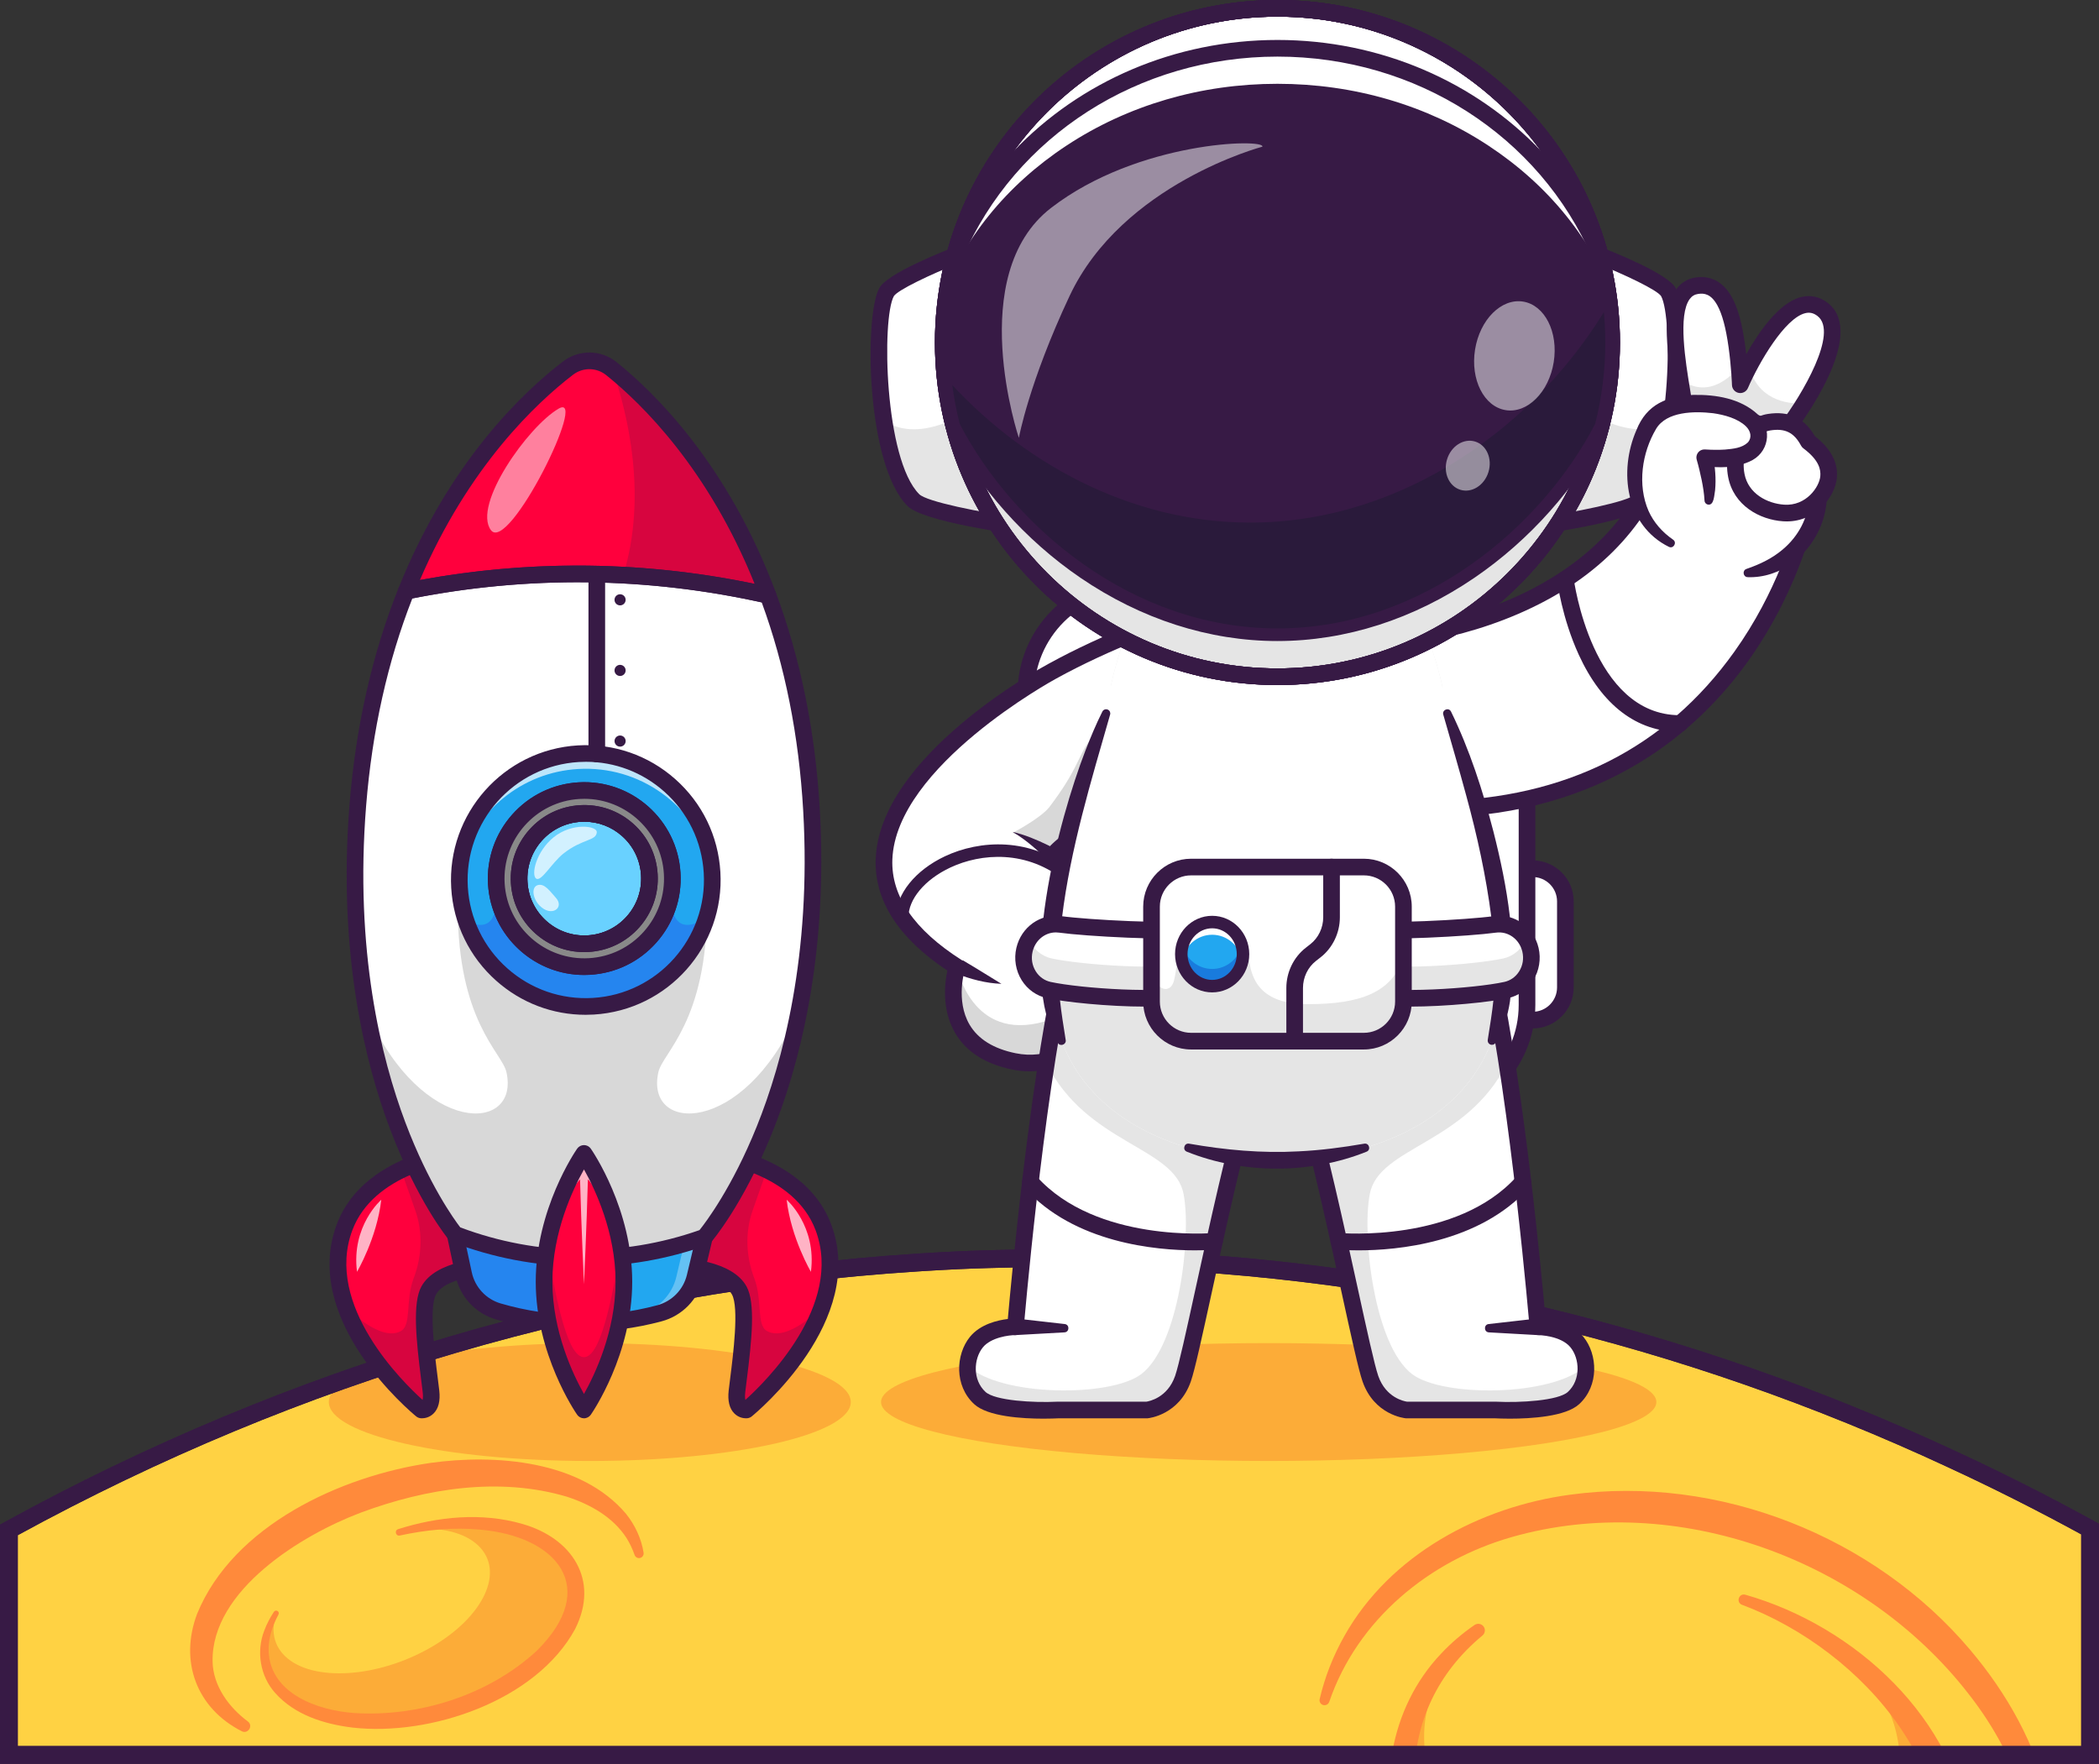<?xml version="1.0" encoding="UTF-8"?>
<svg id="Layer_2" xmlns="http://www.w3.org/2000/svg" xmlns:xlink="http://www.w3.org/1999/xlink" viewBox="0 0 4155.06 3491.6">
  <rect x="0" y="0" width="4155.06" height="3491.6" fill="#333333" stroke="none"/>
  <defs>
    <style>
      .cls-1 {
        fill: #ff003d;
      }

      .cls-2 {
        fill: #898989;
      }

      .cls-3 {
        fill: #fcac38;
      }

      .cls-4 {
        opacity: .3;
      }

      .cls-5 {
        fill: #fff;
      }

      .cls-6 {
        fill: #22a7f0;
      }

      .cls-7 {
        fill: none;
      }

      .cls-8 {
        fill: #e5e5e5;
      }

      .cls-9 {
        fill: #111a28;
      }

      .cls-10 {
        fill: #371a45;
      }

      .cls-11 {
        fill: #d8d8d8;
      }

      .cls-12 {
        fill: #ff8a3b;
      }

      .cls-13 {
        fill: #2585ef;
      }

      .cls-14 {
        opacity: .2;
      }

      .cls-15 {
        opacity: .35;
      }

      .cls-16 {
        fill: #ffd243;
      }

      .cls-17 {
        fill: #197bdd;
      }

      .cls-18 {
        fill: #69d1ff;
      }

      .cls-19 {
        clip-path: url(#clippath);
      }

      .cls-20 {
        opacity: .5;
      }

      .cls-21 {
        opacity: .7;
      }
    </style>
    <clipPath id="clippath">
      <path class="cls-7" d="M4137.44,3026.83v447.15H17.62v-445.46c562.27-308.82,1173.74-489.2,1798.02-529.22,5.89-.28,11.82-.85,17.72-1.13,41.2-2.54,82.4-4.52,123.84-5.65,82.11-2.54,164.3-2.54,246.45-.28,558.15,16.06,1120.06,145.16,1658.97,395.79,92.28,42.61,183.95,88.89,274.83,138.8Z"/>
    </clipPath>
  </defs>
  <g id="Layer_1-2" data-name="Layer_1">
    <g>
      <g>
        <path class="cls-16" d="M4137.44,3026.83v447.15H17.62v-445.46c562.27-308.82,1173.74-489.2,1798.02-529.22,5.89-.28,11.82-.85,17.72-1.13,41.2-2.54,82.4-4.52,123.84-5.65,82.11-2.54,164.3-2.54,246.45-.28,558.15,16.06,1120.06,145.16,1658.97,395.79,92.28,42.61,183.95,88.89,274.83,138.8Z"/>
        <ellipse class="cls-3" cx="2511.44" cy="2775.41" rx="767.43" ry="116.66"/>
        <ellipse class="cls-3" cx="1167.55" cy="2775.41" rx="516.6" ry="116.66"/>
        <g class="cls-19">
          <g>
            <g>
              <path class="cls-16" d="M484.71,3417.43c-42.54-26.6-71.7-62.59-82.07-106.5-32.67-138.64,133.85-303.66,371.96-368.59,238.17-65,457.78-5.26,490.45,133.38"/>
              <path class="cls-3" d="M867.62,3382.19c163.64-44.64,278.07-158.04,255.58-253.3-22.49-95.26-173.38-136.29-337.02-91.66-163.64,44.64-278.07,158.04-255.58,253.3,22.49,95.26,173.38,136.29,337.02,91.66Z"/>
              <path class="cls-16" d="M852.82,3261.12c105.39-60.68,147.32-151.06,93.66-201.87-53.66-50.81-182.59-42.81-287.98,17.87-105.39,60.68-147.32,151.06-93.66,201.87,53.66,50.81,182.59,42.81,287.98-17.87Z"/>
              <path class="cls-12" d="M787.96,3027.05c78.45-24.84,165.75-33.8,246.42-10.26,97.58,27.91,153.11,110.69,104.1,207.92-77.21,142.1-286.66,212.66-440.74,195.1-55.94-6.85-114.27-24.86-153.17-68.68-29.69-33.16-37.52-82.23-21.47-123.17,4.94-13.32,11.49-25.73,19.15-37.34,1.6-2.42,4.86-3.09,7.28-1.49,2.31,1.52,3.02,4.54,1.71,6.92-12.51,23.14-20.59,48.79-19.43,73.92,4.38,83.21,97.35,115.8,168.85,121,128.27,8.22,266.05-35.14,361.18-122.54,126.88-124.53,41.56-227.56-112.26-240.51-52.36-4.9-105.91.35-158.17,11.72-7.99,1.78-11.2-10.01-3.43-12.57h0Z"/>
              <path class="cls-12" d="M478.67,3427.1c-89.69-45.51-123.97-138.53-88.48-232.47,71.68-174.96,284.51-272.79,461.47-298.66,128.7-18.01,298.06-5.28,387.67,100.76,17.71,22.25,30.29,48.87,34.67,76.88.82,5.02-2.58,9.75-7.6,10.57-4.6.76-8.94-2.06-10.29-6.35-4.17-11.74-9.34-22.89-15.83-33.19-26.87-41.69-71.95-66.8-118.15-81.85-133.58-39.62-278.59-16.45-407.56,31.38-117.65,44.31-296.23,153.79-293.76,294.76.87,47.99,32.04,90.77,69.95,118.83,11.03,8.43.23,25.53-12.09,19.34h0Z"/>
            </g>
            <g>
              <path class="cls-16" d="M3849.34,4087.28c85.7-64.43,149.46-151.61,180.23-257.27,55.76-191.45-12.2-388.55-158.12-552.46-95.74-107.53-226.18-195.94-379.89-247.91-388.02-131.18-777.43,19.51-869.78,336.58-34.36,117.98-22.75,242.37,25.37,358.83,81.2,196.51,269.01,359.18,512.64,441.54"/>
              <path class="cls-12" d="M4017.84,3826.59c41.7-167.1-16.94-341.37-121.2-473.71-205.86-265.25-577.85-403.17-903.97-310.22-162.58,46.33-305.61,162.93-361.42,326.31-1.82,5.13-7.46,7.82-12.59,6-4.77-1.69-7.43-6.69-6.32-11.51,10.14-43.77,26.9-86.05,49.05-125.27,90.43-160.67,268.26-255.56,447.26-279.43,292.67-39.86,601.21,81.95,791.36,307.14,73,86.46,130.71,188.08,154.93,299.37,9.49,44.49,14.25,90.17,11.72,135.53-2.2,45.33-10.77,90.16-25.35,132.63-2.19,6.39-9.15,9.79-15.54,7.6-6.02-2.06-9.39-8.38-7.92-14.43h0Z"/>
              <path class="cls-3" d="M3300.5,4064.35c305.18,38.17,563.92-137.93,577.91-393.32s-222.06-493.37-527.23-531.53c-305.18-38.17-563.92,137.93-577.91,393.32-13.99,255.39,222.06,493.37,527.23,531.53Z"/>
              <path class="cls-16" d="M3300.07,3805.05c260,10.27,466.26-134.13,460.69-322.52-5.57-188.39-220.86-349.43-480.85-359.7s-466.26,134.13-460.69,322.52c5.57,188.39,220.86,349.43,480.85,359.7Z"/>
              <path class="cls-12" d="M2934.6,3237.54c-180.19,148.89-169.39,390.55-28.94,562.97,131.47,164.1,349.94,256.52,558.61,238.74,151.64-12.04,307.43-98.36,359.36-247.46,91.25-266.41-135.59-525.49-375.37-615.08-12.23-4.87-6.18-23.36,6.73-19.9,217.29,62,417.94,245.08,445.89,478.34,24.44,197.18-96.67,371.39-279.57,438.84-186.37,71.04-401.43,37.48-570-62.48-125.18-74.29-229.76-188.43-277.33-327.42-48.6-140.35-24.83-302.09,79.4-411.34,19.83-21.13,41.97-39.81,65.56-56.04,5.94-4.08,14.06-2.58,18.14,3.35,3.87,5.63,2.72,13.25-2.48,17.48h0Z"/>
            </g>
          </g>
        </g>
        <path class="cls-10" d="M4155.06,3491.6H0v-473.5l9.14-5.01c281.13-154.41,576.96-277.84,879.26-366.87,302.75-89.16,614.34-144.51,926.11-164.49,3.09-.15,5.9-.35,8.72-.56,3.1-.22,6.19-.44,9.28-.59,44.37-2.74,85.08-4.6,124.21-5.66,80.41-2.49,163.68-2.58,247.41-.28,573.87,16.51,1134.36,150.22,1665.92,397.42,92.33,42.64,185.17,89.52,275.88,139.34l9.14,5.02v475.2ZM35.23,3456.37h4084.59v-419.1c-87.09-47.56-176.06-92.37-264.6-133.25-527.23-245.2-1083.06-377.8-1652.09-394.17-83.03-2.29-165.6-2.19-245.4.28-38.79,1.06-79.1,2.9-123.3,5.62-3.05.15-5.87.35-8.69.56-3.09.22-6.19.44-9.27.59-620.65,39.79-1219.95,215.41-1781.25,522.06v417.41Z"/>
        <path class="cls-10" d="M4155.06,3491.6H0v-473.5l9.14-5.01c281.13-154.41,576.96-277.84,879.26-366.87,302.75-89.16,614.34-144.51,926.11-164.49,3.09-.15,5.9-.35,8.72-.56,3.1-.22,6.19-.44,9.28-.59,44.37-2.74,85.08-4.6,124.21-5.66,80.41-2.49,163.68-2.58,247.41-.28,573.87,16.51,1134.36,150.22,1665.92,397.42,92.33,42.64,185.17,89.52,275.88,139.34l9.14,5.02v475.2ZM35.23,3456.37h4084.59v-419.1c-87.09-47.56-176.06-92.37-264.6-133.25-527.23-245.2-1083.06-377.8-1652.09-394.17-83.03-2.29-165.6-2.19-245.4.28-38.79,1.06-79.1,2.9-123.3,5.62-3.05.15-5.87.35-8.69.56-3.09.22-6.19.44-9.27.59-620.65,39.79-1219.95,215.41-1781.25,522.06v417.41Z"/>
      </g>
      <g>
        <path class="cls-1" d="M1291.9,2505.8s139.93-8.45,171.49,48.79c19.68,35.7.93,150.91-4.58,199.92-4.39,39.2,18.9,36.57,18.9,36.57,0,0,108.34-88.51,149.58-203.97l.03-.03c17.63-49.38,23.02-103.67,2.41-158.09-20.98-55.5-65.4-90.71-111.59-113.05-71.43-34.53-147.17-38.18-147.17-38.18l-79.08,228.04Z"/>
        <g class="cls-14">
          <path class="cls-10" d="M1291.9,2505.8s139.93-8.45,171.49,48.79c19.68,35.7.93,150.91-4.58,199.92-4.39,39.2,18.9,36.57,18.9,36.57,0,0,108.34-88.51,149.58-203.97-1.79,1.86-68.06,70.44-108.99,47.71-21.38-11.87-8.5-60.77-25.06-104.17-16.57-43.42-18.69-91-3.24-134.83l28.15-79.87c-71.43-34.53-147.17-38.18-147.17-38.18l-79.08,228.04Z"/>
        </g>
        <path class="cls-10" d="M1476.81,2807.59c-4.93,0-14.75-1.21-23.19-9.65-9.7-9.69-13.46-24.92-11.17-45.27.81-7.22,1.91-15.86,3.12-25.46,5.72-45.08,17.61-138.88,3.38-164.68-21.65-39.26-122.45-42.3-156.05-40.28-5.45.35-10.8-2.1-14.13-6.49-3.33-4.39-4.24-10.15-2.44-15.36l79.07-228.06c2.4-6.91,9.06-11.49,16.36-11.06,8.82.42,216.71,12.16,273.38,161.86,72.14,190.59-147.63,373.02-157.02,380.7-2.45,2-5.43,3.26-8.57,3.61-.51.05-1.46.14-2.75.14ZM1476.93,2774.65s0,0,0,0c0,0,0,0,0,0ZM1315.25,2488.76c44.72.21,134.62,7.2,162.56,57.85,17.93,32.51,10.44,105.94.45,184.74-1.2,9.43-2.27,17.92-3.07,25-.82,7.29-.39,12,.27,14.82,38.31-34.4,195.26-187.35,138.86-336.37-41.79-110.42-188.59-134.71-231.99-139.52l-67.08,193.47Z"/>
        <g class="cls-21">
          <path class="cls-5" d="M1557.23,2374.94s59.69,51.68,48.04,142.68c0,0-39.31-66.61-48.04-142.68Z"/>
        </g>
        <path class="cls-1" d="M1020.1,2505.8s-139.93-8.45-171.49,48.79c-19.68,35.7-.93,150.91,4.58,199.92,4.39,39.2-18.9,36.57-18.9,36.57,0,0-108.34-88.51-149.58-203.97l-.03-.03c-17.63-49.38-23.02-103.67-2.41-158.09,20.98-55.5,65.4-90.71,111.59-113.05,71.43-34.53,147.17-38.18,147.17-38.18l79.08,228.04Z"/>
        <g class="cls-14">
          <path class="cls-10" d="M1020.1,2505.8s-139.93-8.45-171.49,48.79c-19.68,35.7-.93,150.91,4.58,199.92,4.39,39.2-18.9,36.57-18.9,36.57,0,0-108.34-88.51-149.58-203.97,1.79,1.86,68.06,70.44,108.99,47.71,21.38-11.87,8.5-60.77,25.06-104.17,16.57-43.42,18.69-91,3.24-134.83l-28.15-79.87c71.43-34.53,147.17-38.18,147.17-38.18l79.08,228.04Z"/>
        </g>
        <path class="cls-10" d="M835.19,2807.59c-1.29,0-2.24-.08-2.75-.14-3.15-.36-6.12-1.61-8.57-3.61-9.39-7.68-229.16-190.11-157.02-380.7,56.67-149.7,264.56-161.44,273.38-161.86,7.39-.34,13.97,4.16,16.36,11.06l79.08,228.06c1.8,5.21.89,10.96-2.44,15.35-3.32,4.39-8.62,6.8-14.12,6.5-33.63-2.02-134.46,1.11-156.06,40.28-14.23,25.79-2.33,119.59,3.39,164.67,1.22,9.6,2.31,18.25,3.12,25.47,2.29,20.35-1.47,35.58-11.17,45.27-8.44,8.44-18.26,9.65-23.19,9.65ZM929.66,2295.29c-43.41,4.81-190.2,29.1-231.99,139.52-56.4,149.01,100.55,301.96,138.86,336.37.67-2.82,1.1-7.53.28-14.82-.8-7.09-1.87-15.57-3.07-25-9.99-78.8-17.48-152.23.45-184.74,27.94-50.65,117.83-57.64,162.56-57.85l-67.08-193.47Z"/>
        <path class="cls-6" d="M901,2443.44l16.78,78.52c7.59,35.52,34.07,64.01,68.95,74.17h0c103.86,30.25,214.01,31.51,318.54,3.63h0c35.1-9.36,62.22-37.24,70.62-72.58l18.56-78.12-493.45-5.63Z"/>
        <g class="cls-4">
          <path class="cls-5" d="M1161.3,2619.72c-6.07.09-12.15.08-18.22-.03,42.09-1.97,84.01-8.43,125.07-19.37,17.55-4.69,33.12-13.98,45.35-26.55,12.2-12.56,21.09-28.37,25.29-46.05l18.54-78.1,18.18.25,18.93-.8-18.58,78.1c-4.2,17.68-13.06,33.49-25.29,46.05-12.2,12.56-27.77,21.86-45.32,26.55-47.2,12.58-95.53,19.24-143.95,19.95Z"/>
        </g>
        <path class="cls-13" d="M1161.3,2619.72c-58.75.87-117.6-7.02-174.57-23.59-34.89-10.16-61.35-38.66-68.96-74.16l-16.77-78.52,258.23,2.92c-16.85,9.08-38.5,29.16-37.86,72.58,1.05,70.77,69.33,99.49,69.33,99.49.07.03.17.03.24.06-9.86.68-19.75,1.06-29.65,1.21Z"/>
        <path class="cls-5" d="M1580.59,2007.7c-2.32,11.79-4.8,23.36-7.33,34.68-17.29,76.6-39.07,142.41-61.47,197.35-7.98,19.65-16.03,37.87-24.01,54.76-48.66,103.11-93.34,154.6-93.34,154.6-30.38,10.83-61.26,19.58-92.56,26.17-1.24.25-2.48.53-3.71.77-127.8,26.2-260.96,16.89-384.62-27.97-4.18-1.48-8.35-3.03-12.5-4.64,0,0-124.34-149.83-176.13-445.75-19.89-113.45-29.08-248.37-16.55-404.54,42.87-533.63,315.43-788.31,419.25-866.86,23.57-17.83,56.26-17.53,79.42.84,63.71,50.54,191.88,171.45,286.5,385.63,42.14,95.44,77.65,209.35,97.79,343.81,5.66,37.65,10.12,76.91,13.12,117.81.77,9.59,1.39,19.31,1.98,29.05,8.94,156.54-3.37,291.31-25.83,404.29Z"/>
        <path class="cls-11" d="M1577.5,2007.7c-2.32,11.79-4.8,23.36-7.33,34.68-17.29,76.6-39.07,142.41-61.47,197.35-7.98,19.65-16.03,37.87-24.01,54.76-48.66,103.11-93.34,154.6-93.34,154.6-30.38,10.83-61.26,19.58-92.56,26.17l-.62.77c-127.8,26.2-260.96,16.89-384.62-27.97-6.44-7.7-47.77-58.87-92.47-153.57-7.98-16.89-16.03-35.11-24.01-54.76-22.4-54.94-44.18-120.75-61.47-197.35-2.54-11.32-5.01-22.89-7.33-34.68,107.14,241.56,301.49,235.84,274.2,114.56-8.82-39.14-96.37-99.59-96.37-326.89l246.79-41.36,246.79,41.36c0,227.3-87.55,287.75-96.37,326.89-27.29,121.28,167.06,127,274.2-114.56Z"/>
        <path class="cls-1" d="M1520.21,1178.36c-94.45-21.32-190.27-34.53-286.45-39.6-143.55-7.61-287.84,2.85-429.48,31.43,101.38-253.1,252.08-390,323.3-443.92,23.61-17.85,56.31-17.48,79.51.9,1.76,1.39,3.59,2.85,5.45,4.36,71.93,58.32,214.52,197.91,307.67,446.83Z"/>
        <g class="cls-14">
          <path class="cls-10" d="M1233.75,1138.76c47.52-155.18,10.12-315.41-21.22-407.23,71.93,58.32,214.52,197.91,307.67,446.83-94.45-21.32-190.27-34.53-286.45-39.6Z"/>
        </g>
        <path class="cls-10" d="M1520.22,1194.83c-1.21,0-2.42-.13-3.63-.41-234.69-52.95-473.25-55.68-709.05-8.09-5.93,1.19-12.05-.96-15.92-5.61-3.87-4.65-4.89-11.05-2.63-16.67,100.08-249.86,246.8-388.18,325.36-448.4,31.56-24.19,75.23-23.69,106.23,1.21,77.18,61.99,220.73,203.62,315.09,455.71,2.12,5.67.96,12.05-3.02,16.61-3.17,3.63-7.72,5.65-12.42,5.65ZM1143.38,1119.6c117.15,0,234.19,12.05,350.4,36.15-91.38-227-222.23-355.68-293.84-413.2-19.12-15.36-46.07-15.66-65.54-.75-72.89,55.87-206.61,181.53-303.15,406.39,103.75-19.06,207.99-28.6,312.14-28.6Z"/>
        <path class="cls-10" d="M1155.49,2507.04c-2.81,0-5.61-.02-8.42-.05-86.44-.99-171.2-17.18-251.95-48.14-2.64-1.01-4.98-2.69-6.78-4.86-2.5-3.02-61.85-75.47-116.02-218.53-49.7-131.26-103.99-349.48-80.36-643.59,12.39-154.19,45.01-298.12,96.97-427.81,2.17-5.41,6.99-9.2,12.61-10.13,240.21-48.39,483.23-45.59,722.3,8.35,5.42,1.22,9.86,5.09,11.8,10.3,48.99,130.83,78.33,275.48,87.19,429.91,16.91,294.58-42.32,511.49-94.99,641.59-57.4,141.79-118.38,212.87-120.95,215.83-1.86,2.13-4.23,3.76-6.89,4.71-78.74,28.16-160.96,42.43-244.51,42.43ZM911.15,2429.67c75.81,28.52,155.29,43.43,236.3,44.36,81.06,1.01,160.8-12.18,237.2-38.95,12.19-15.17,64.57-84.08,113.31-205.01,51.07-126.72,108.49-338.13,91.98-625.7-8.48-147.84-36.08-286.35-82.06-411.88-229-50.43-461.59-53.09-691.64-7.88-48.82,124.45-79.57,262.3-91.43,409.9-23.07,287.11,29.52,499.78,77.7,627.63,45.97,121.99,96.76,192.08,108.63,207.54Z"/>
        <path class="cls-10" d="M1152.51,2636.27c-57.4,0-114.77-8.11-170.4-24.32-40.75-11.87-71.58-45.03-80.45-86.55l-16.77-78.53c-1.9-8.9,3.77-17.66,12.67-19.56,8.89-1.91,17.66,3.77,19.56,12.67l16.77,78.53c6.33,29.64,28.34,53.32,57.44,61.79,100.98,29.41,208.07,30.64,309.68,3.53,29.29-7.81,51.83-30.98,58.84-60.46l18.56-78.12c2.1-8.86,10.98-14.33,19.84-12.23,8.85,2.1,14.33,10.99,12.22,19.84l-18.56,78.12c-9.81,41.3-41.39,73.75-82.41,84.69-51.45,13.73-104.24,20.58-157,20.58Z"/>
        <path class="cls-6" d="M1400.04,1812.05c-28.8,98.75-117.07,173.44-225.63,179.84-115.64,6.87-217.65-65.93-252.45-170.9l-.03-.03c-6.74-20.3-10.95-41.83-12.28-64.2-8.2-138.04,97.08-256.6,235.13-264.76,138.07-8.2,256.6,97.08,264.79,235.13,1.73,29.48-1.7,58.1-9.53,84.92Z"/>
        <g class="cls-21">
          <path class="cls-5" d="M1407.65,1707.61c-33.01-113.14-140.7-192.65-263.34-185.35-111.96,6.62-202.98,83.56-232.74,185.35,15.9-116.02,111.87-208.43,233.21-215.6,131.48-7.8,245.24,87.31,262.88,215.6Z"/>
        </g>
        <path class="cls-13" d="M1400.04,1812.05c-28.8,98.75-117.07,173.44-225.63,179.84-115.64,6.87-217.65-65.93-252.45-170.9,0,0,68.31,47.24,61.13-64.23h345.79c-7.18,111.47,61.16,64.23,61.16,64.23l9.99-8.94Z"/>
        <path class="cls-10" d="M1159.26,2008.84c-65.33,0-127.6-23.6-176.86-67.34-53.3-47.33-84.98-112.59-89.2-183.75-8.71-146.9,103.72-273.49,250.62-282.2,71.14-4.21,139.7,19.53,193,66.86,53.3,47.33,84.98,112.59,89.19,183.75,8.71,146.9-103.72,273.5-250.62,282.2-5.4.32-10.78.48-16.15.48ZM1159.92,1508.02c-4.7,0-9.42.14-14.16.42-128.76,7.63-227.3,118.59-219.67,247.35,3.7,62.37,31.46,119.57,78.18,161.06,46.72,41.48,106.78,62.24,169.17,58.6,128.75-7.63,227.29-118.59,219.66-247.35-3.7-62.37-31.46-119.57-78.18-161.06-43.17-38.34-97.76-59.03-155.01-59.03Z"/>
        <circle class="cls-18" cx="1156.58" cy="1739.17" r="174.36" transform="translate(-891.03 1327.22) rotate(-45)"/>
        <path class="cls-10" d="M1156.39,1884.73c-35.63,0-69.6-12.87-96.47-36.73-29.07-25.82-46.34-61.41-48.63-100.22-2.31-38.8,10.63-76.18,36.45-105.25,25.82-29.07,61.42-46.34,100.24-48.63,38.77-2.33,76.18,10.63,105.25,36.45,29.07,25.81,46.34,61.4,48.64,100.21,2.31,38.81-10.64,76.21-36.46,105.28-25.82,29.07-61.41,46.34-100.23,48.64-2.94.18-5.87.26-8.79.26ZM1156.78,1626.58c-2.27,0-4.55.07-6.84.21-30.04,1.77-57.58,15.13-77.55,37.62-19.97,22.48-29.98,51.4-28.19,81.42,1.77,30.02,15.13,57.56,37.62,77.52,22.49,19.98,51.41,29.96,81.42,28.22,30.03-1.78,57.56-15.14,77.53-37.62,19.98-22.49,29.99-51.42,28.2-81.45-1.77-30.02-15.13-57.55-37.62-77.52-20.77-18.44-47.03-28.4-74.57-28.4Z"/>
        <path class="cls-10" d="M1156.33,1930.02c-46.72,0-91.25-16.88-126.47-48.15-38.11-33.85-60.77-80.51-63.78-131.4-3.02-50.88,13.96-99.9,47.81-138.02,33.85-38.11,80.52-60.77,131.4-63.78,105.02-6.28,195.57,74.17,201.8,179.21,3.02,50.88-13.96,99.9-47.81,138.01-33.85,38.12-80.51,60.77-131.4,63.78h0c-3.86.23-7.71.34-11.55.34ZM1165.92,1896.78l.97,16.45-.97-16.45c42.09-2.5,80.7-21.24,108.7-52.77,28-31.53,42.05-72.08,39.56-114.18s-21.24-80.7-52.77-108.71c-31.53-28-72.08-42.08-114.18-39.56-42.1,2.5-80.7,21.24-108.7,52.77-28,31.53-42.05,72.08-39.56,114.18,2.5,42.1,21.24,80.7,52.77,108.71,31.53,28,72.03,42.05,114.18,39.56Z"/>
        <path class="cls-2" d="M1330.62,1728.86c-5.69-96.12-88.23-169.44-184.36-163.75-96.12,5.69-169.44,88.26-163.75,184.39,5.72,96.12,88.26,169.41,184.39,163.72,96.12-5.69,169.44-88.23,163.72-184.36ZM1164.21,1868.02c-71.16,4.21-132.26-50.06-136.47-121.21-4.24-71.16,50.03-132.26,121.21-136.47,71.16-4.24,132.26,50.03,136.47,121.18,4.24,71.19-50.06,132.29-121.21,136.5Z"/>
        <path class="cls-10" d="M1156.47,1930c-100.1,0-184.38-78.32-190.41-179.53-6.22-105.06,74.18-195.6,179.23-201.82,105.02-6.22,195.56,74.18,201.78,179.23,3.03,50.88-13.95,99.9-47.8,138.01-33.85,38.11-80.51,60.76-131.4,63.77-3.82.22-7.62.34-11.4.34ZM1156.67,1581.28c-3.13,0-6.27.09-9.43.28-86.9,5.15-153.42,80.05-148.28,166.97,5.18,86.89,80.06,153.3,166.97,148.24,42.1-2.5,80.7-21.23,108.7-52.76,28.01-31.53,42.05-72.08,39.54-114.17h0c-4.96-83.75-74.68-148.56-157.5-148.56ZM1156.39,1884.73c-35.63,0-69.6-12.87-96.47-36.73-29.07-25.82-46.34-61.41-48.63-100.22-2.31-38.8,10.63-76.18,36.45-105.25,25.82-29.07,61.42-46.34,100.24-48.63,38.77-2.33,76.18,10.63,105.25,36.45,29.07,25.81,46.34,61.4,48.64,100.21,2.31,38.81-10.64,76.21-36.46,105.28-25.82,29.07-61.41,46.34-100.23,48.64-2.94.18-5.87.26-8.79.26ZM1156.78,1626.58c-2.27,0-4.55.07-6.84.21-30.04,1.77-57.58,15.13-77.55,37.62-19.97,22.48-29.98,51.4-28.19,81.42,1.77,30.02,15.13,57.56,37.62,77.52,22.49,19.98,51.42,29.96,81.42,28.22,30.03-1.78,57.56-15.14,77.53-37.62,19.98-22.49,29.99-51.42,28.2-81.45-1.77-30.02-15.13-57.55-37.62-77.52-20.77-18.44-47.03-28.4-74.57-28.4Z"/>
        <path class="cls-10" d="M1156.39,1884.73c-35.63,0-69.6-12.87-96.47-36.73-29.07-25.82-46.34-61.41-48.63-100.22-2.31-38.8,10.63-76.18,36.45-105.25,25.82-29.07,61.42-46.34,100.24-48.63,38.77-2.33,76.18,10.63,105.25,36.45,29.07,25.81,46.34,61.4,48.64,100.21,2.31,38.81-10.64,76.21-36.46,105.28-25.82,29.07-61.41,46.34-100.23,48.64-2.94.18-5.87.26-8.79.26ZM1156.78,1626.58c-2.27,0-4.55.07-6.84.21-30.04,1.77-57.58,15.13-77.55,37.62-19.97,22.48-29.98,51.4-28.19,81.42,1.77,30.02,15.13,57.56,37.62,77.52,22.49,19.98,51.41,29.96,81.42,28.22,30.03-1.78,57.56-15.14,77.53-37.62,19.98-22.49,29.99-51.42,28.2-81.45-1.77-30.02-15.13-57.55-37.62-77.52-20.77-18.44-47.03-28.4-74.57-28.4Z"/>
        <path class="cls-6" d="M1235,2537.18c0,140.24-79,253.93-79,253.93,0,0-79-113.69-79-253.93s79-253.93,79-253.93c0,0,79,113.69,79,253.93Z"/>
        <path class="cls-1" d="M1235,2537.18c0,140.24-79,253.93-79,253.93,0,0-79-113.69-79-253.93s79-253.93,79-253.93c0,0,79,113.69,79,253.93Z"/>
        <g class="cls-21">
          <path class="cls-5" d="M1215.78,2413.14l-6.87,4.3s-27.1-65.09-45.14-82.94c-2.47,93.68-7.77,207.87-7.77,207.87,0,0-5.29-114.16-7.8-207.84-18.04,17.88-45.14,82.91-45.14,82.91l-6.87-4.33c16.34-54.08,38.98-95.88,51.2-116.23,5.29-8.82,8.6-13.61,8.6-13.61,0,0,3.31,4.76,8.57,13.55,12.19,20.33,34.87,62.18,51.2,116.33Z"/>
        </g>
        <g class="cls-14">
          <path class="cls-10" d="M1234.99,2537.17c0,140.27-78.98,253.94-78.98,253.94,0,0-79.01-113.66-79.01-253.94,0-23.64,2.23-46.53,5.97-68.22,18.44,107.11,40.58,217.55,73.04,217.55s54.6-110.44,73.01-217.55c3.74,21.69,5.97,44.58,5.97,68.22Z"/>
        </g>
        <path class="cls-10" d="M1156,2807.59c-5.4,0-10.45-2.64-13.53-7.08-3.35-4.81-81.95-119.58-81.95-263.33s78.6-258.53,81.95-263.34c3.08-4.43,8.13-7.08,13.53-7.08s10.45,2.64,13.53,7.08c3.35,4.81,81.95,119.58,81.95,263.34s-78.6,258.52-81.95,263.33c-3.08,4.43-8.13,7.08-13.53,7.08ZM1156,2314.95c-21.86,38.9-62.52,124.4-62.52,222.24s40.64,183.44,62.5,222.26c21.86-38.88,62.54-124.4,62.54-222.26s-40.66-183.33-62.52-222.24Z"/>
        <g class="cls-21">
          <path class="cls-5" d="M754.76,2374.94s-59.69,51.68-48.04,142.68c0,0,39.31-66.61,48.04-142.68Z"/>
        </g>
        <g class="cls-21">
          <path class="cls-5" d="M1061.26,1739.18c-10.1-7.19-.55-53.17,34.67-81.72,36.49-29.57,86.14-22.91,85.44-10.1-.96,17.61-28.49,12.56-66.06,42.31-23.04,18.24-43.95,56.7-54.05,49.5Z"/>
        </g>
        <g class="cls-21">
          <path class="cls-5" d="M1068.04,1792.48c-13.83-14.27-16.33-35.88-4.22-40.13,14.1-4.95,25.53,12.94,36.24,24.48,18.53,19.98-8.49,39.91-32.02,15.65Z"/>
        </g>
        <path class="cls-10" d="M1181.38,1508.96c-9.1,0-16.48-7.38-16.48-16.48v-355.71c0-9.1,7.38-16.48,16.48-16.48s16.48,7.38,16.48,16.48v355.71c0,9.1-7.38,16.48-16.48,16.48Z"/>
        <circle class="cls-10" cx="1227.51" cy="1187.44" r="11.01" transform="translate(-210.19 2109.29) rotate(-76.72)"/>
        <circle class="cls-10" cx="1227.51" cy="1327.2" r="11.01" transform="translate(-346.21 2216.94) rotate(-76.72)"/>
        <circle class="cls-10" cx="1227.51" cy="1466.97" r="11.01"/>
        <g class="cls-20">
          <path class="cls-5" d="M1105.86,808.91c-60.52,35.17-170.93,190.56-134.13,240.45,35.01,47.46,194.65-275.62,134.13-240.45Z"/>
        </g>
      </g>
      <g>
        <g>
          <path class="cls-5" d="M3145.24,497.66s142.68,54.09,157.35,80.51c27.19,48.97,22.14,336.8-53.06,411.84-29.45,29.38-245.8,56.84-245.8,56.84l141.52-549.19Z"/>
          <path class="cls-8" d="M3003.72,1046.86s216.36-27.47,245.79-56.86c29.35-29.27,48.04-91.03,58.23-158.32-2.39,2.16-78.81,68.11-231.25-65.95-.08-.08-.2-.16-.27-.24l-72.5,281.37Z"/>
          <path class="cls-5" d="M2053.89,1046.86s-216.36-27.47-245.79-56.86c-29.35-29.27-48.04-91.03-58.23-158.32l-.04-.04c-15.95-105.02-11.36-223.61,5.21-253.47,14.66-26.41,157.34-80.53,157.34-80.53l69.01,267.85,72.5,281.37Z"/>
          <path class="cls-8" d="M2053.89,1046.86s-216.36-27.47-245.79-56.86c-29.35-29.27-48.04-91.03-58.23-158.32,2.39,2.16,78.81,68.11,231.25-65.95.08-.08.2-.16.27-.24l72.5,281.37Z"/>
          <path class="cls-10" d="M2981.7,1066.26l152.17-590.53,17.21,6.52c44.59,16.91,150.04,59.32,165.91,87.92,30.2,54.4,26.35,349.5-55.83,431.51-31.02,30.95-203.31,54.92-255.37,61.52l-24.09,3.06ZM3156.57,519.73l-130.79,507.55c95.3-13.31,197.61-34.48,212.1-48.94,69.28-69.14,74.59-348.41,50.3-392.18-7.52-11.94-71-42.41-131.61-66.44Z"/>
          <path class="cls-10" d="M2075.93,1066.26l-24.09-3.06c-52.06-6.61-224.35-30.57-255.37-61.52-82.19-82.01-86.03-377.11-55.83-431.51,15.88-28.6,121.32-71.01,165.92-87.92l17.21-6.52,152.17,590.53ZM1901.06,519.73c-60.61,24.03-124.1,54.5-131.65,66.5-24.26,43.7-18.95,322.98,50.33,392.11,14.49,14.46,116.81,35.64,212.1,48.94l-130.79-507.56Z"/>
        </g>
        <g>
          <g>
            <path class="cls-5" d="M2973.97,2019.37h60.01c35.77,0,64.76-28.99,64.76-64.76v-170.21c0-35.77-28.99-64.76-64.76-64.76h-56.62"/>
            <path class="cls-10" d="M3033.98,2035.85h-60.01c-9.1,0-16.48-7.38-16.48-16.48s7.38-16.48,16.48-16.48h60.01c26.62,0,48.28-21.66,48.28-48.28v-170.21c0-26.62-21.66-48.28-48.28-48.28h-56.62c-9.1,0-16.48-7.38-16.48-16.48s7.38-16.48,16.48-16.48h56.62c44.79,0,81.24,36.44,81.24,81.24v170.21c0,44.79-36.45,81.24-81.24,81.24Z"/>
          </g>
          <g>
            <path class="cls-5" d="M2079.67,2019.37h-60.01c-35.77,0-64.76-28.99-64.76-64.76v-170.21c0-35.77,28.99-64.76,64.76-64.76h56.62"/>
            <path class="cls-10" d="M2079.67,2035.85h-60.01c-44.79,0-81.24-36.45-81.24-81.24v-170.21c0-44.8,36.45-81.24,81.24-81.24h56.62c9.1,0,16.48,7.38,16.48,16.48s-7.38,16.48-16.48,16.48h-56.62c-26.62,0-48.28,21.66-48.28,48.28v170.21c0,26.62,21.66,48.28,48.28,48.28h60.01c9.1,0,16.48,7.38,16.48,16.48s-7.38,16.48-16.48,16.48Z"/>
          </g>
          <g>
            <rect class="cls-5" x="2030.84" y="1156.59" width="991.95" height="1048.06" rx="215.42" ry="215.42"/>
            <path class="cls-10" d="M2807.37,2221.13h-561.11c-127.87,0-231.9-104.03-231.9-231.9v-617.22c0-127.87,104.03-231.9,231.9-231.9h561.11c127.87,0,231.9,104.03,231.9,231.9v617.22c0,127.87-104.03,231.9-231.9,231.9ZM2246.26,1173.07c-109.7,0-198.94,89.24-198.94,198.94v617.22c0,109.7,89.24,198.94,198.94,198.94h561.11c109.7,0,198.94-89.24,198.94-198.94v-617.22c0-109.7-89.24-198.94-198.94-198.94h-561.11Z"/>
          </g>
        </g>
        <path class="cls-5" d="M2688.33,1266.77c123.9,0,501.94-54.13,606.29-370.55l285.15,108.04s-108.29,585.35-733.46,597.91"/>
        <path class="cls-10" d="M2846.3,1618.65c-8.95,0-16.29-7.16-16.47-16.15-.18-9.1,7.05-16.63,16.15-16.81,253.29-5.09,450.9-104.58,587.34-295.71,84.19-117.93,117.85-236.36,127.28-275.38l-255.98-96.98c-48.89,132.95-149.49,233.03-299.28,297.66-149.93,64.69-290.37,67.96-317,67.96-9.1,0-16.48-7.38-16.48-16.48s7.38-16.48,16.48-16.48c163.31,0,496.93-75.08,590.64-359.23,1.41-4.27,4.5-7.78,8.55-9.71,4.06-1.94,8.73-2.13,12.93-.54l285.15,108.03c7.45,2.82,11.82,10.57,10.37,18.41-1.13,6.12-28.96,151.64-135.07,300.8-98.19,138.03-284.47,303.96-614.27,310.59-.11,0-.23,0-.34,0Z"/>
        <g>
          <path class="cls-5" d="M1894.27,1913.98s-49.38,153.99,112.93,187.04c29.25,6.01,57.19,3.56,82.18-5.56,107.72-39.71,159.8-205.77,18.33-371.93-7.46-8.81-15.47-17.58-24.04-26.39-.4-.35-.75-.7-1.1-1.1,0,0,7.51-12.42,31.55-29.95,15.07-10.97,36.71-23.99,67-37.16l58.19-178.03.1-.3,10.32-31.55,62.9-192.2s-57.64,19.58-131.3,52.93c-24.34,11.02-50.48,23.59-76.87,37.46-7.26,3.81-14.57,7.76-21.88,11.77,0,0-15.98,8.61-41.01,24.14-128.05,79.72-491.92,341.48-147.28,560.83Z"/>
          <path class="cls-11" d="M2198.51,1484.09l-17.36,144.84c-78.67,34.14-98.6,67.11-98.6,67.11.37.37.75.75,1.08,1.12-21.09-17.4-49.38-37.28-79.08-48.43,0,0,55.95-29.12,73.04-51.58,54.74-71.96,55.89-97.93,76.83-127.56,6.77-9.58,51.79-1.42,44.1,14.5Z"/>
          <path class="cls-11" d="M2007.19,2101.06c-160.38-32.7-114.05-183.48-112.97-187.06l.05-.05s27.85,149.25,172.84,108.31c92.72-26.23,84.87-156.9,67.17-247.66,1.57-3.58,2.84-7.31,3.87-11.08h.05c127.97,190.39,14.22,367.15-131.01,337.54Z"/>
          <path class="cls-10" d="M2038.43,2120.72c-11.36,0-22.91-1.15-34.51-3.52-53.34-10.87-91.41-35.23-113.17-72.39-27.29-46.62-20.48-99.79-15.37-123.46-97.16-64.64-144.88-138.96-141.86-221.06,7.5-204.02,327.59-378.47,341.21-385.79,113.23-62.48,231.42-102.82,232.6-103.22,8.61-2.92,17.98,1.7,20.9,10.32,2.92,8.62-1.7,17.97-10.31,20.9-1.15.39-116.68,39.84-227.42,100.95-3.32,1.79-317.27,172.9-324.04,358.09-2.64,72.33,43.33,139.13,136.65,198.54l10.73,6.83-3.88,12.11c-.18.57-18.87,61.37,9.36,109.35,16.84,28.62,47.52,47.65,91.19,56.55,60.03,12.25,115.97-14.45,145.93-69.66,37.32-68.77,34.42-185.71-85.64-307.68l-8.99-9.13,6.64-10.96c2.04-3.37,21.94-33.89,90.76-66.66,8.23-3.92,18.05-.42,21.96,7.79,3.91,8.22.42,18.05-7.79,21.96-37.81,18-58.49,34.83-68.61,44.81,122.25,130.99,122.43,258.59,80.64,335.58-30.81,56.78-86.23,89.75-146.97,89.76Z"/>
          <path class="cls-10" d="M1905.7,1900.84c22.21,12.88,54.37,33.15,76.71,46.69-30.88-1.06-61.06-9.23-89.74-20.42,0,0,13.04-26.27,13.04-26.27h0Z"/>
          <path class="cls-10" d="M1785.93,1828.53c-6.81,0-12.34-5.51-12.36-12.33-.11-45.9,38.08-93.52,97.29-121.31,67.29-31.57,169.55-39.96,254.73,31.19,5.24,4.38,5.94,12.17,1.56,17.41-4.38,5.23-12.17,5.94-17.41,1.56-76.28-63.71-167.99-56.12-228.39-27.79-50.56,23.72-83.17,62.53-83.08,98.87.02,6.83-5.5,12.37-12.33,12.39h-.03Z"/>
          <path class="cls-10" d="M2078.26,1707.58c-22.16-22.75-46.07-44.5-73.72-60.78,23.94,5.43,47.16,15.31,69.38,26.01,7.51,3.68,14.77,7.35,22.36,11.63l-18.02,23.13h0Z"/>
        </g>
        <path class="cls-8" d="M2855.68,1360.76c-94.07,59.55-205.58,94.03-325.18,94.03s-235.92-35.97-331.24-97.9c23.5-108.81,100.29-341.99,326.23-341.99s306.68,238.81,330.18,345.86Z"/>
        <path class="cls-5" d="M2575.45,2152.66c57.95,199.18,118.63,522.76,137.31,576.46,19.85,57.07,71.46,62.03,71.46,62.03h176.38s121.88,6.08,154.26-23.7c32.38-29.78,30.54-81.41,6.84-110.64-24.84-30.63-77.43-30.4-77.43-30.4,0,0-36.01-432.23-92.87-697.76"/>
        <path class="cls-8" d="M3114.85,2767.45c-32.37,29.79-154.24,23.69-154.24,23.69h-176.37s-51.65-4.97-71.47-62.01c-18.69-53.72-79.37-377.29-137.31-576.46l375.96-224.03c11.46,53.56,22.09,113.93,31.75,176.14-80.19,160.57-253.67,164.91-271.61,258.75-16.07,83.98,9.15,299.49,83.63,356.49,60.48,46.25,278.73,44.92,343.98-16.5,1.49,22.95-5.86,47-24.32,63.92Z"/>
        <path class="cls-10" d="M2989.09,2808.3c-13.12,0-23.48-.4-28.89-.66h-175.98c-.53,0-1.05-.02-1.58-.08-2.54-.24-62.4-6.74-85.45-73.02-7.97-22.92-22.06-87.38-41.55-176.6-26.15-119.69-61.96-283.61-96.02-400.67-2.54-8.74,2.48-17.89,11.22-20.43,8.74-2.53,17.88,2.49,20.43,11.22,34.37,118.14,70.32,282.7,96.57,402.85,17.79,81.43,33.15,151.74,40.47,172.8,15.13,43.49,51.8,50.23,56.89,50.97h175.39c.27,0,.55,0,.82.02,47.77,2.39,123.49-2.08,142.29-19.37,25.88-23.8,23.51-65.55,5.2-88.13-19.28-23.78-63.94-24.31-64.56-24.31h0c-8.51-.1-15.78-6.54-16.49-15.11-.36-4.31-36.58-434.24-92.56-695.67-1.91-8.9,3.76-17.66,12.66-19.57,8.89-1.9,17.66,3.76,19.56,12.66,50.67,236.61,85.18,609.04,91.96,685.77,19.9,2.37,54.48,10.13,75.03,35.46,28.12,34.68,31.42,96.46-8.49,133.15-26.9,24.74-95.59,28.71-136.93,28.71Z"/>
        <path class="cls-10" d="M2689.07,2475.11c-23.02,0-37.86-1.28-40.22-1.5-9.06-.84-15.72-8.87-14.88-17.92.84-9.06,8.83-15.68,17.92-14.89,2.3.21,232.63,19.74,350.64-112.09,6.07-6.79,16.49-7.35,23.27-1.29,6.78,6.07,7.36,16.49,1.29,23.27-99.01,110.61-262.5,124.43-338.02,124.43Z"/>
        <path class="cls-10" d="M3044.29,2642.89l-96.94-5.41c-10.06-.52-10.53-15.29-.57-16.47,0,0,97.49-11.07,97.49-11.07,9.09-1.03,17.3,5.5,18.34,14.59,1.31,10.44-7.91,19.57-18.31,18.36h0Z"/>
        <path class="cls-5" d="M2479.05,2152.66c-57.95,199.18-118.63,522.76-137.31,576.46-19.85,57.07-71.46,62.03-71.46,62.03h-176.38s-121.88,6.08-154.26-23.7c-32.38-29.78-30.54-81.41-6.84-110.64,24.84-30.63,77.43-30.4,77.43-30.4,0,0,36.01-432.23,92.87-697.76"/>
        <path class="cls-8" d="M1939.66,2767.45c32.37,29.79,154.24,23.69,154.24,23.69h176.37s51.65-4.97,71.47-62.01c18.69-53.72,79.37-377.29,137.31-576.46l-375.96-224.03c-11.46,53.56-22.09,113.93-31.75,176.14,80.19,160.57,253.67,164.91,271.61,258.75,16.07,83.98-9.15,299.49-83.63,356.49-60.48,46.25-278.73,44.92-343.98-16.5-1.49,22.95,5.86,47,24.32,63.92Z"/>
        <path class="cls-10" d="M2065.41,2808.3c-41.35,0-110.03-3.97-136.93-28.71-39.9-36.69-36.61-98.47-8.49-133.15,20.54-25.33,55.13-33.09,75.03-35.46,6.78-76.73,41.3-449.17,91.96-685.77,1.91-8.9,10.68-14.55,19.56-12.66,8.9,1.9,14.57,10.66,12.66,19.57-55.99,261.47-92.2,691.36-92.56,695.67-.71,8.55-7.86,15.11-16.42,15.11h-.07c-12.45,0-48.41,4.38-64.56,24.31-18.31,22.58-20.68,64.34,5.2,88.13,18.8,17.29,94.53,21.75,142.29,19.37.27-.01.55-.02.82-.02h175.38c5.21-.76,41.81-7.57,56.9-50.97,7.32-21.05,22.69-91.37,40.47-172.79,26.25-120.16,62.2-284.72,96.58-402.86,2.54-8.74,11.68-13.75,20.43-11.22,8.74,2.54,13.76,11.69,11.22,20.43-34.06,117.07-69.87,280.99-96.02,400.68-19.49,89.21-33.57,153.66-41.54,176.59-23.05,66.28-82.91,72.77-85.45,73.02-.52.05-1.05.08-1.58.08h-175.98c-5.41.26-15.78.66-28.89.66Z"/>
        <path class="cls-10" d="M2365.43,2475.11c-75.52,0-239.01-13.82-338.02-124.43-6.07-6.78-5.5-17.2,1.29-23.27,6.78-6.06,17.2-5.5,23.27,1.29,118.01,131.83,348.34,112.29,350.64,112.09,9.05-.78,17.08,5.84,17.92,14.89.84,9.06-5.82,17.08-14.88,17.92-2.36.22-17.21,1.5-40.22,1.5Z"/>
        <path class="cls-10" d="M2010.24,2609.93l97.49,11.07c10,1.21,9.44,15.99-.57,16.47,0,0-96.94,5.42-96.94,5.42l-.92.05c-23.72.32-22.77-34.68.95-33.01h0Z"/>
        <path class="cls-5" d="M2964.67,2023.72c-53.7,212.07-279.74,273.03-437.42,273.03s-383.72-60.96-437.38-273.03c-38.48-152,23.22-384.34,65.54-514.68,19.22-59.25,34.44-97.41,34.44-97.41,0,0,40.93-396.73,335.65-396.73s339.19,396.73,339.19,396.73c0,0,15.22,38.17,34.48,97.41,42.28,130.38,103.94,362.68,65.5,514.68Z"/>
        <path class="cls-8" d="M2976.81,1911.88c.04,39.96-3.52,77.92-12.12,111.86-53.72,212.07-279.74,273.02-437.43,273.02s-383.74-60.95-437.39-273.02c-8.6-33.94-12.2-71.9-12.12-111.86h899.05Z"/>
        <path class="cls-10" d="M2094.21,2064.68c-81.47-130.99,1.01-440.74,54.44-578.85,10.14-26.16,20.87-51.97,33.54-77.26,2.04-4.08,7.01-5.74,11.1-3.69,3.66,1.83,5.36,6.02,4.21,9.79-37.98,132.43-78.42,264.91-95.22,401.89-6.5,53.78-9.9,108.5-4.1,162.22,2.8,26.66,7.11,52.6,11.43,80,1.58,8.72-10.61,13.66-15.39,5.9h0Z"/>
        <path class="cls-10" d="M2705.37,2279.75c-111.43,44.81-244.77,44.81-356.2,0-8.92-3.82-4.96-17.5,4.67-15.8,71.79,12.58,144.07,19.24,216.8,15.2,43.73-2.06,86.68-7.73,130.06-15.2,9.54-1.68,13.68,12,4.67,15.8h0Z"/>
        <path class="cls-10" d="M2872.35,1408.57c36.93,75.74,62.83,156.23,83.98,237.6,27.77,109.45,47.54,223.45,32.66,336.55-4.4,28.5-13.01,57.04-28.55,81.65-2.48,3.92-7.67,5.1-11.59,2.62-2.95-1.86-4.35-5.27-3.8-8.51,4.39-27.35,8.61-53.32,11.39-79.96,5.72-53.71,2.33-108.39-4.19-162.15-10.46-81.79-28.09-162.39-49.93-242.09-14.44-53.24-29.99-106.43-45.28-159.6-2.81-9.39,10.63-15.21,15.31-6.1h0Z"/>
        <path class="cls-5" d="M2693.7,1966.73c57.96,18.48,229.41,5.82,287.67-6.86,34.95-7.61,56.72-43.7,48.24-79.81h0c-7.74-32.95-38.21-54.69-70.52-50.21-54.88,7.62-222.9,16.28-276.34,8.91"/>
        <path class="cls-8" d="M2693.68,1966.73c57.96,18.48,229.44,5.85,287.7-6.86,34.93-7.58,56.72-43.69,48.25-79.83-1.8-7.67-4.83-14.76-8.89-21.03-7.78,18.93-24.02,33.7-44.96,38.27-58.18,12.66-229.5,25.32-287.45,6.92l5.35,62.53Z"/>
        <path class="cls-10" d="M2790.48,1992.64c-41.07,0-78.56-2.8-101.79-10.21h0c-41.43-13.21-50.15-79.14-40.51-121.65,8.61-38,28.63-39.48,36.83-38.34,51.87,7.16,219.12-1.6,271.82-8.91,40.92-5.65,79.09,21.31,88.83,62.76,5.16,21.96,1.29,45.39-10.62,64.25-11.56,18.33-29.38,30.91-50.16,35.43-34.87,7.59-120.45,16.66-194.4,16.66ZM2684.53,1855.6c-5.33,9.01-10.2,39.67-3.85,66.79,3.68,15.73,10.25,26.17,18.02,28.65h0c53.57,17.08,220.09,5.61,279.16-7.26,12.09-2.63,22.49-10.02,29.3-20.81,7.33-11.62,9.6-25.51,6.4-39.13-5.82-24.79-28.24-40.95-52.21-37.65-52.54,7.3-216.97,16.24-276.83,9.42Z"/>
        <path class="cls-5" d="M2363.93,1966.73c-57.96,18.48-229.41,5.82-287.67-6.86-34.95-7.61-56.72-43.7-48.24-79.81h0c7.74-32.95,38.21-54.69,70.52-50.21,54.88,7.62,222.9,16.28,276.34,8.91"/>
        <path class="cls-8" d="M2363.95,1966.73c-57.96,18.48-229.44,5.85-287.7-6.86-34.93-7.58-56.72-43.69-48.25-79.83,1.8-7.67,4.83-14.76,8.89-21.03,7.78,18.93,24.02,33.7,44.96,38.27,58.18,12.66,229.5,25.32,287.45,6.92l-5.35,62.53Z"/>
        <path class="cls-10" d="M2267.15,1992.64c-73.96,0-159.53-9.07-194.4-16.66-20.79-4.53-38.6-17.11-50.16-35.43-11.91-18.87-15.78-42.29-10.62-64.26,9.74-41.45,47.96-68.4,88.82-62.76,52.7,7.32,219.94,16.07,271.82,8.91,8.19-1.14,28.22.33,36.83,38.34,9.64,42.51.91,108.43-40.51,121.65h0c-23.22,7.41-60.72,10.21-101.79,10.21ZM2090.04,1845.75c-21.51,0-40.67,15.46-45.99,38.08-3.2,13.62-.92,27.51,6.41,39.13,6.81,10.79,17.21,18.18,29.3,20.81,59.08,12.86,225.6,24.34,279.16,7.27h0c7.77-2.48,14.34-12.92,18.02-28.65,6.35-27.12,1.48-57.77-3.85-66.79-59.86,6.83-224.28-2.12-276.83-9.42-2.09-.29-4.17-.43-6.22-.43Z"/>
        <g>
          <rect class="cls-5" x="2279.48" y="1716.34" width="498.67" height="344.67" rx="78.36" ry="78.36" transform="translate(5057.64 3777.36) rotate(-180)"/>
          <path class="cls-8" d="M2778.15,1897.42v89.22c0,40.9-33.47,74.36-74.36,74.36h-349.93c-40.94,0-74.36-33.47-74.36-74.36v-50.08c8.95,11.89,20.6,23.42,30.85,20.88,21.39-5.32,11.89-43.2,29.56-82.65,17.71-39.49,120.49-32.18,128.44-7.06,7.94,25.12-9.66,120.05,120.07,120.05,107.56,0,165.31-24.2,189.74-90.35Z"/>
          <path class="cls-10" d="M2699.79,2077.5h-341.95c-52.29,0-94.84-42.55-94.84-94.84v-187.94c0-52.3,42.55-94.84,94.84-94.84h341.95c52.3,0,94.84,42.55,94.84,94.84v187.94c0,52.29-42.55,94.84-94.84,94.84ZM2357.84,1732.82c-34.12,0-61.88,27.76-61.88,61.88v187.94c0,34.12,27.76,61.88,61.88,61.88h341.95c34.12,0,61.88-27.76,61.88-61.88v-187.94c0-34.12-27.76-61.88-61.88-61.88h-341.95Z"/>
          <ellipse class="cls-6" cx="2399.51" cy="1888.68" rx="61.08" ry="63.44"/>
          <path class="cls-5" d="M2338.41,1888.7c0,4.32.4,8.52,1.2,12.59,5.64-29.05,30.33-50.91,59.91-50.91s54.27,21.86,59.87,50.91c.8-4.07,1.2-8.27,1.2-12.59,0-35.04-27.33-63.46-61.07-63.46s-61.11,28.43-61.11,63.46Z"/>
          <path class="cls-17" d="M2338.43,1888.67c0,35.06,27.36,63.44,61.08,63.44s61.08-28.37,61.08-63.44c0-5.87-.78-11.61-2.22-16.99-7.18,26.75-30.85,46.4-58.86,46.4s-51.68-19.65-58.86-46.4c-1.44,5.38-2.22,11.11-2.22,16.99Z"/>
          <path class="cls-10" d="M2399.51,1964.48c-40.5,0-73.44-34-73.44-75.8s32.94-75.8,73.44-75.8,73.44,34,73.44,75.8-32.94,75.8-73.44,75.8ZM2399.51,1837.6c-26.87,0-48.73,22.92-48.73,51.08s21.86,51.08,48.73,51.08,48.73-22.92,48.73-51.08-21.86-51.08-48.73-51.08Z"/>
          <path class="cls-10" d="M2562.85,2077.5c-9.1,0-16.48-7.38-16.48-16.48v-105.35c0-30.96,14.28-60.62,38.19-79.32l9.27-7.25c15.99-12.5,25.54-32.44,25.54-53.35v-99.41c0-9.1,7.38-16.48,16.48-16.48s16.48,7.38,16.48,16.48v99.41c0,30.97-14.28,60.62-38.2,79.32l-9.27,7.25c-15.99,12.5-25.54,32.45-25.54,53.35v105.35c0,9.1-7.38,16.48-16.48,16.48Z"/>
        </g>
        <polygon class="cls-11" points="2526.7 798.07 2526.7 800.53 2525.14 799.32 2526.7 798.07"/>
        <polygon class="cls-11" points="2525.14 799.32 2523.57 800.53 2523.57 798.07 2525.14 799.32"/>
        <circle class="cls-5" cx="2528.76" cy="678.04" r="661.55"/>
        <path class="cls-8" d="M3190.32,678.03c0,365.37-296.18,661.55-661.55,661.55s-661.59-296.18-661.59-661.55c0-38.58,3.29-76.4,9.68-113.14,53.67,311.44,325.12,548.36,651.91,548.36s598.2-236.92,651.87-548.36c6.38,36.74,9.68,74.57,9.68,113.14Z"/>
        <path class="cls-10" d="M2528.76,1356.07c-373.86,0-678.03-304.16-678.03-678.03S2154.89.02,2528.76.02s678.03,304.16,678.03,678.03-304.16,678.03-678.03,678.03ZM2528.76,32.98c-355.69,0-645.07,289.38-645.07,645.07s289.38,645.07,645.07,645.07,645.07-289.38,645.07-645.07S2884.45,32.98,2528.76,32.98Z"/>
        <path class="cls-10" d="M2528.76,1356.07c-373.86,0-678.03-304.16-678.03-678.03S2154.89.02,2528.76.02s678.03,304.16,678.03,678.03-304.16,678.03-678.03,678.03ZM2528.76,32.98c-355.69,0-645.07,289.38-645.07,645.07s289.38,645.07,645.07,645.07,645.07-289.38,645.07-645.07S2884.45,32.98,2528.76,32.98Z"/>
        <path class="cls-10" d="M2528.76,1356.07c-373.86,0-678.03-304.16-678.03-678.03S2154.89.02,2528.76.02s678.03,304.16,678.03,678.03-304.16,678.03-678.03,678.03ZM2528.76,32.98c-355.69,0-645.07,289.38-645.07,645.07s289.38,645.07,645.07,645.07,645.07-289.38,645.07-645.07S2884.45,32.98,2528.76,32.98Z"/>
        <path class="cls-10" d="M2528.74,1356.06c-308.93,0-578.59-208.37-656.16-506.88-.13-.38-.24-.76-.34-1.15-14.27-55.07-21.51-112.26-21.51-169.99,0-25.59,1.44-51.14,4.28-75.94C1893.18,258.88,2182.83.03,2528.74.03s635.69,258.94,673.81,602.31c2.8,24.9,4.21,50.38,4.21,75.71,0,57.63-7.21,114.82-21.44,169.97-.1.4-.22.79-.35,1.18-77.64,298.51-347.32,506.87-656.23,506.87ZM1904.25,840.02c73.5,284.46,330.27,483.09,624.49,483.09s550.98-198.65,624.56-483.08c.11-.45.24-.89.39-1.32,13.35-52.13,20.12-106.17,20.12-160.65,0-24.1-1.35-48.34-4.01-72.05-36.26-326.68-311.85-573.01-641.05-573.01s-604.66,246.25-640.99,572.81c-2.7,23.62-4.07,47.91-4.07,72.25,0,54.56,6.79,108.6,20.17,160.64.15.44.28.88.39,1.34Z"/>
        <path class="cls-10" d="M3167.26,521.03c-6.41,0-12.47-3.76-15.14-9.96-104.41-242.4-349.09-399.02-623.37-399.02s-518.74,156.48-623.25,398.67c-3.42,7.93-12.39,11.89-20.57,9.03-8.16-2.85-12.73-11.53-10.47-19.87C1954.32,205.55,2223.37,0,2528.75,0s574.68,205.71,654.41,500.24c2.26,8.35-2.31,17.02-10.48,19.87-1.79.62-3.62.92-5.42.92ZM2528.75,79.09c203.17,0,390.9,82.14,522.23,220.17-118.85-163.39-311.43-266.3-522.23-266.3s-403.23,102.83-522.09,266.15c131.35-137.93,319.04-220.02,522.09-220.02Z"/>
        <path class="cls-10" d="M3190.26,678.06c0,57.26-7.26,112.89-20.92,165.85,0,0-.06,0-.06.06-114.76,221.72-358.49,412.5-640.56,412.5s-525.74-190.78-640.5-412.5c0-.06-.06-.06-.06-.06-13.72-52.97-20.98-108.59-20.98-165.85,0-25.03,1.39-49.76,4.17-74.07,89.25-246.94,349.79-425.61,657.37-425.61s568.24,178.79,657.43,425.79c2.72,24.25,4.11,48.92,4.11,73.89Z"/>
        <g class="cls-15">
          <path class="cls-9" d="M3190.29,678.08c0,57.26-7.26,112.89-20.92,165.85,0,0-.06,0-.06.06-114.76,221.72-358.49,412.49-640.56,412.49s-525.74-190.76-640.5-412.49c0-.06-.06-.06-.06-.06-8.16-31.56-14.03-64.03-17.48-97.29,148.32,166.64,363.99,287.87,604.1,287.87,305.89,0,572.29-196.75,710.15-433.53.42,1.09.85,2.12,1.21,3.2,2.72,24.25,4.11,48.92,4.11,73.89Z"/>
        </g>
        <path class="cls-10" d="M2528.73,1268.97c-135.04,0-269.91-43.32-390.03-125.28-108.86-74.28-201.61-178.43-261.23-293.32-.61-1.02-1.09-2.13-1.39-3.32-14.19-54.75-21.38-111.6-21.38-168.99,0-25.42,1.43-50.82,4.25-75.49.11-.96.33-1.91.66-2.83,45.27-125.25,132.3-233,251.69-311.6,121.5-79.99,265.84-122.26,417.43-122.26s295.99,42.3,417.51,122.33c119.41,78.64,206.44,186.43,251.67,311.71.33.92.55,1.88.66,2.85,2.78,24.76,4.19,50.09,4.19,75.28,0,57.3-7.17,114.15-21.32,168.98-.31,1.21-.8,2.34-1.42,3.36-59.61,114.88-152.36,219.01-261.24,293.29-120.13,81.96-255.01,125.28-390.06,125.28ZM1899.89,839.31c104.81,201.61,339.64,404.66,628.84,404.66s524.09-203.06,628.89-404.67c13.37-52.33,20.14-106.57,20.14-161.25,0-23.77-1.3-47.66-3.87-71.03-90.63-248.98-349.69-416.15-645.17-416.15s-554.44,167.1-645.11,415.98c-2.6,23.28-3.93,47.22-3.93,71.19,0,54.76,6.8,109,20.2,161.25Z"/>
        <g class="cls-20">
          <ellipse class="cls-5" cx="2997.82" cy="704.45" rx="108.81" ry="78.84" transform="translate(1827.58 3552.91) rotate(-80.89)"/>
        </g>
        <g class="cls-20">
          <ellipse class="cls-5" cx="2905.62" cy="921.9" rx="49.94" ry="42.86" transform="translate(1172.17 3429.43) rotate(-72.95)"/>
        </g>
        <g class="cls-20">
          <path class="cls-5" d="M2016.87,866.78s-108.44-322.41,63.81-455.25c172.25-132.84,423.84-137.42,418.29-121.16,0,0-277.16,73.07-381.68,295.46-80.6,171.49-100.42,280.95-100.42,280.95Z"/>
        </g>
        <path class="cls-5" d="M3421.87,911.66l112.94-60.04s16.84-21.82,36.13-52.66c36.9-58.95,82.72-150.84,37.08-186.34-53.66-41.78-115.71,56.47-145.44,112.83-11.05,20.99-17.62,36.14-17.62,36.14,0,0-.41-14.39-2.26-35.74-1.04-11.81-2.49-25.83-4.56-40.71-9.78-70.13-28.53-126.66-78.53-119.67-56.96,7.96-46.24,107.46-34.11,184.62,5.19,32.93,10.6,61.79,11.17,77.7,1.22,34.2,85.21,83.87,85.21,83.87Z"/>
        <path class="cls-8" d="M3421.87,911.66l112.94-60.04s16.84-21.82,36.13-52.66c-36.43.96-92.03-8.81-108.36-73.51-11.05,20.99-17.62,36.14-17.62,36.14,0,0-.41-14.39-2.26-35.74-14.82,18.28-61.71,66.41-117.2,24.24,5.19,32.93,10.6,61.79,11.17,77.7,1.22,34.2,85.21,83.87,85.21,83.87Z"/>
        <path class="cls-10" d="M3421.86,928.16c-2.91,0-5.81-.77-8.39-2.29-21.53-12.73-91.88-57.4-93.28-97.5h0c-.38-10.84-3.48-29.71-7.08-51.56-11.19-68.06-26.52-161.28,5.23-204.42,9.68-13.16,22.8-20.97,39-23.23,20.89-2.91,50.19,1.52,71.03,39.27,11.79,21.36,20.07,51.36,26.06,94.44.88,6.35,1.66,12.52,2.33,18.44,25.17-44.74,64.99-102.14,108.33-113.22,18.83-4.81,37.17-.82,53.05,11.54,80.14,62.36-54.68,241.83-70.31,262.09-1.43,1.86-3.24,3.38-5.31,4.48l-112.94,60.04c-2.42,1.29-5.08,1.93-7.73,1.93ZM3353.13,827.21c.49,13.97,34.88,43.85,69.3,65.5l101.46-53.94c43.57-57.42,116-180.48,74.03-213.14-7.87-6.12-15.69-7.91-24.65-5.62-40.13,10.26-90.72,96.32-113.18,148.16-3.07,7.08-10.64,11.08-18.22,9.63-7.58-1.45-13.14-7.97-13.37-15.69,0-.34-1.1-34.42-6.7-74.72-5.34-38.41-12.62-65.57-22.27-83.04-12.56-22.75-26.07-24.18-37.62-22.56-7.27,1.02-12.68,4.23-17.02,10.13-23.52,31.95-8.33,124.34.75,179.53,3.93,23.91,7.04,42.8,7.49,55.75h0Z"/>
        <g>
          <path class="cls-5" d="M3458.38,1134.35c88.26-12.27,126.31-80.02,135.57-116.47,37.77-148.71-156.89-193.11-156.89-193.11,0,0-115.93-24.69-179.73,127.47"/>
          <path class="cls-10" d="M3457.24,1126.19c27.12-9.28,51.31-21.15,71.51-38.3,64.46-53.92,74.09-148.36,1.9-201.03-28.19-21.85-62.72-36.92-97.21-45.41-77.48-8.95-135.24,48.81-168.51,113.97-2.12,4.08-7.19,5.65-11.24,3.47-3.59-1.92-5.18-6.11-3.96-9.85,9.57-29.18,23.41-57.19,43.35-81.1,35.05-43.41,96.75-72.35,153.28-58.35,52.39,15.9,104.22,40.93,139.34,84.53,55.73,67.92,30.39,168.99-36.63,219.34-25.85,19.8-58.4,30.31-89.55,29.05-9.3-.44-10.96-13.48-2.27-16.32h0Z"/>
        </g>
        <g>
          <path class="cls-5" d="M3501.99,835.72c-36.25,5.68-76,46.36-64.88,105.32,8.63,45.76,50.7,71.59,93.76,74.43,52.88,3.48,86.39-41.08,88.92-71.53,1.31-15.69-1.81-40.96-40.02-69.59-15.8-29.36-38.77-44.74-77.78-38.62Z"/>
          <path class="cls-10" d="M3536.86,1032.14c-2.32,0-4.68-.08-7.07-.23-46.53-3.06-98.23-31.4-108.87-87.81-5.81-30.8.24-60.88,17.04-84.68,15.07-21.36,38.06-36.3,61.48-39.98h0c41.93-6.54,72.39,7.8,93.07,43.9,31.5,24.53,46.2,52.1,43.71,81.97-3.05,36.62-39.96,86.83-99.36,86.83ZM3504.54,852h0c-14.79,2.32-29.62,12.19-39.66,26.42-8.21,11.64-16.89,31.42-11.58,59.57,7.37,39.07,44.81,58.81,78.65,61.04,43.56,2.88,69.65-35.23,71.42-56.45,1.01-12.1-1.36-30.97-33.48-55.04-1.91-1.43-3.49-3.27-4.63-5.38-13.98-25.98-31.56-34.71-60.72-30.15Z"/>
        </g>
        <g>
          <path class="cls-5" d="M3307.74,1075.39c-108.53-64.24-71.09-206.5-34.46-247.92,45.98-52.01,214.58-29.96,208.05,38.9-3.45,36.43-53.75,45.31-106.56,39.81,0,0,13.05,51.29,7.5,85.84"/>
          <path class="cls-10" d="M3303.54,1082.48c-85.62-42.33-99.65-149.79-64.18-231,20.28-51.43,61.08-67.43,112.59-69.76,44.59-.83,93.24,6.83,127.62,38.6,30.42,29.21,21.91,77.71-17.31,93.78-29.36,12.76-59.15,12.29-89.2,8.49,0,0,17.71-20.49,17.71-20.49,4.43,22.73,6.51,45.12,4.35,68.17-1.86,8.63-1.55,32.13-15.27,28.31-3.49-1.17-5.67-4.4-5.71-7.88-.7-13.55-2.9-27.04-5.59-40.41-2.81-13.21-6-27.26-9.77-40.05-2.55-8.46,2.24-17.38,10.7-19.93,2.34-.73,4.67-.78,7.01-.56,12.86.86,25.67.95,38.02.2,16.71-1.5,34-3.2,45.37-14.04,8.62-9.64,6-22.52-3.84-32.11-16.12-15.43-42.31-22.61-65-25.84-37.08-4.27-92.08-3.79-112.79,31.12-28.11,47.34-37.25,110.9-14.93,162.23,10.12,22.73,27.22,42.21,48.64,56.98,8.39,5.74.67,18.77-8.39,14.18h0Z"/>
        </g>
        <path class="cls-10" d="M3325.49,1448.74c-85.19,0-154.4-52.71-200.14-152.44-33.44-72.9-42.59-144.66-42.96-147.68-1.12-9.03,5.3-17.25,14.33-18.37,9.04-1.12,17.26,5.29,18.38,14.32.34,2.71,35.83,271.21,210.4,271.21,9.1,0,16.48,7.38,16.48,16.48s-7.38,16.48-16.48,16.48Z"/>
      </g>
    </g>
  </g>
</svg>